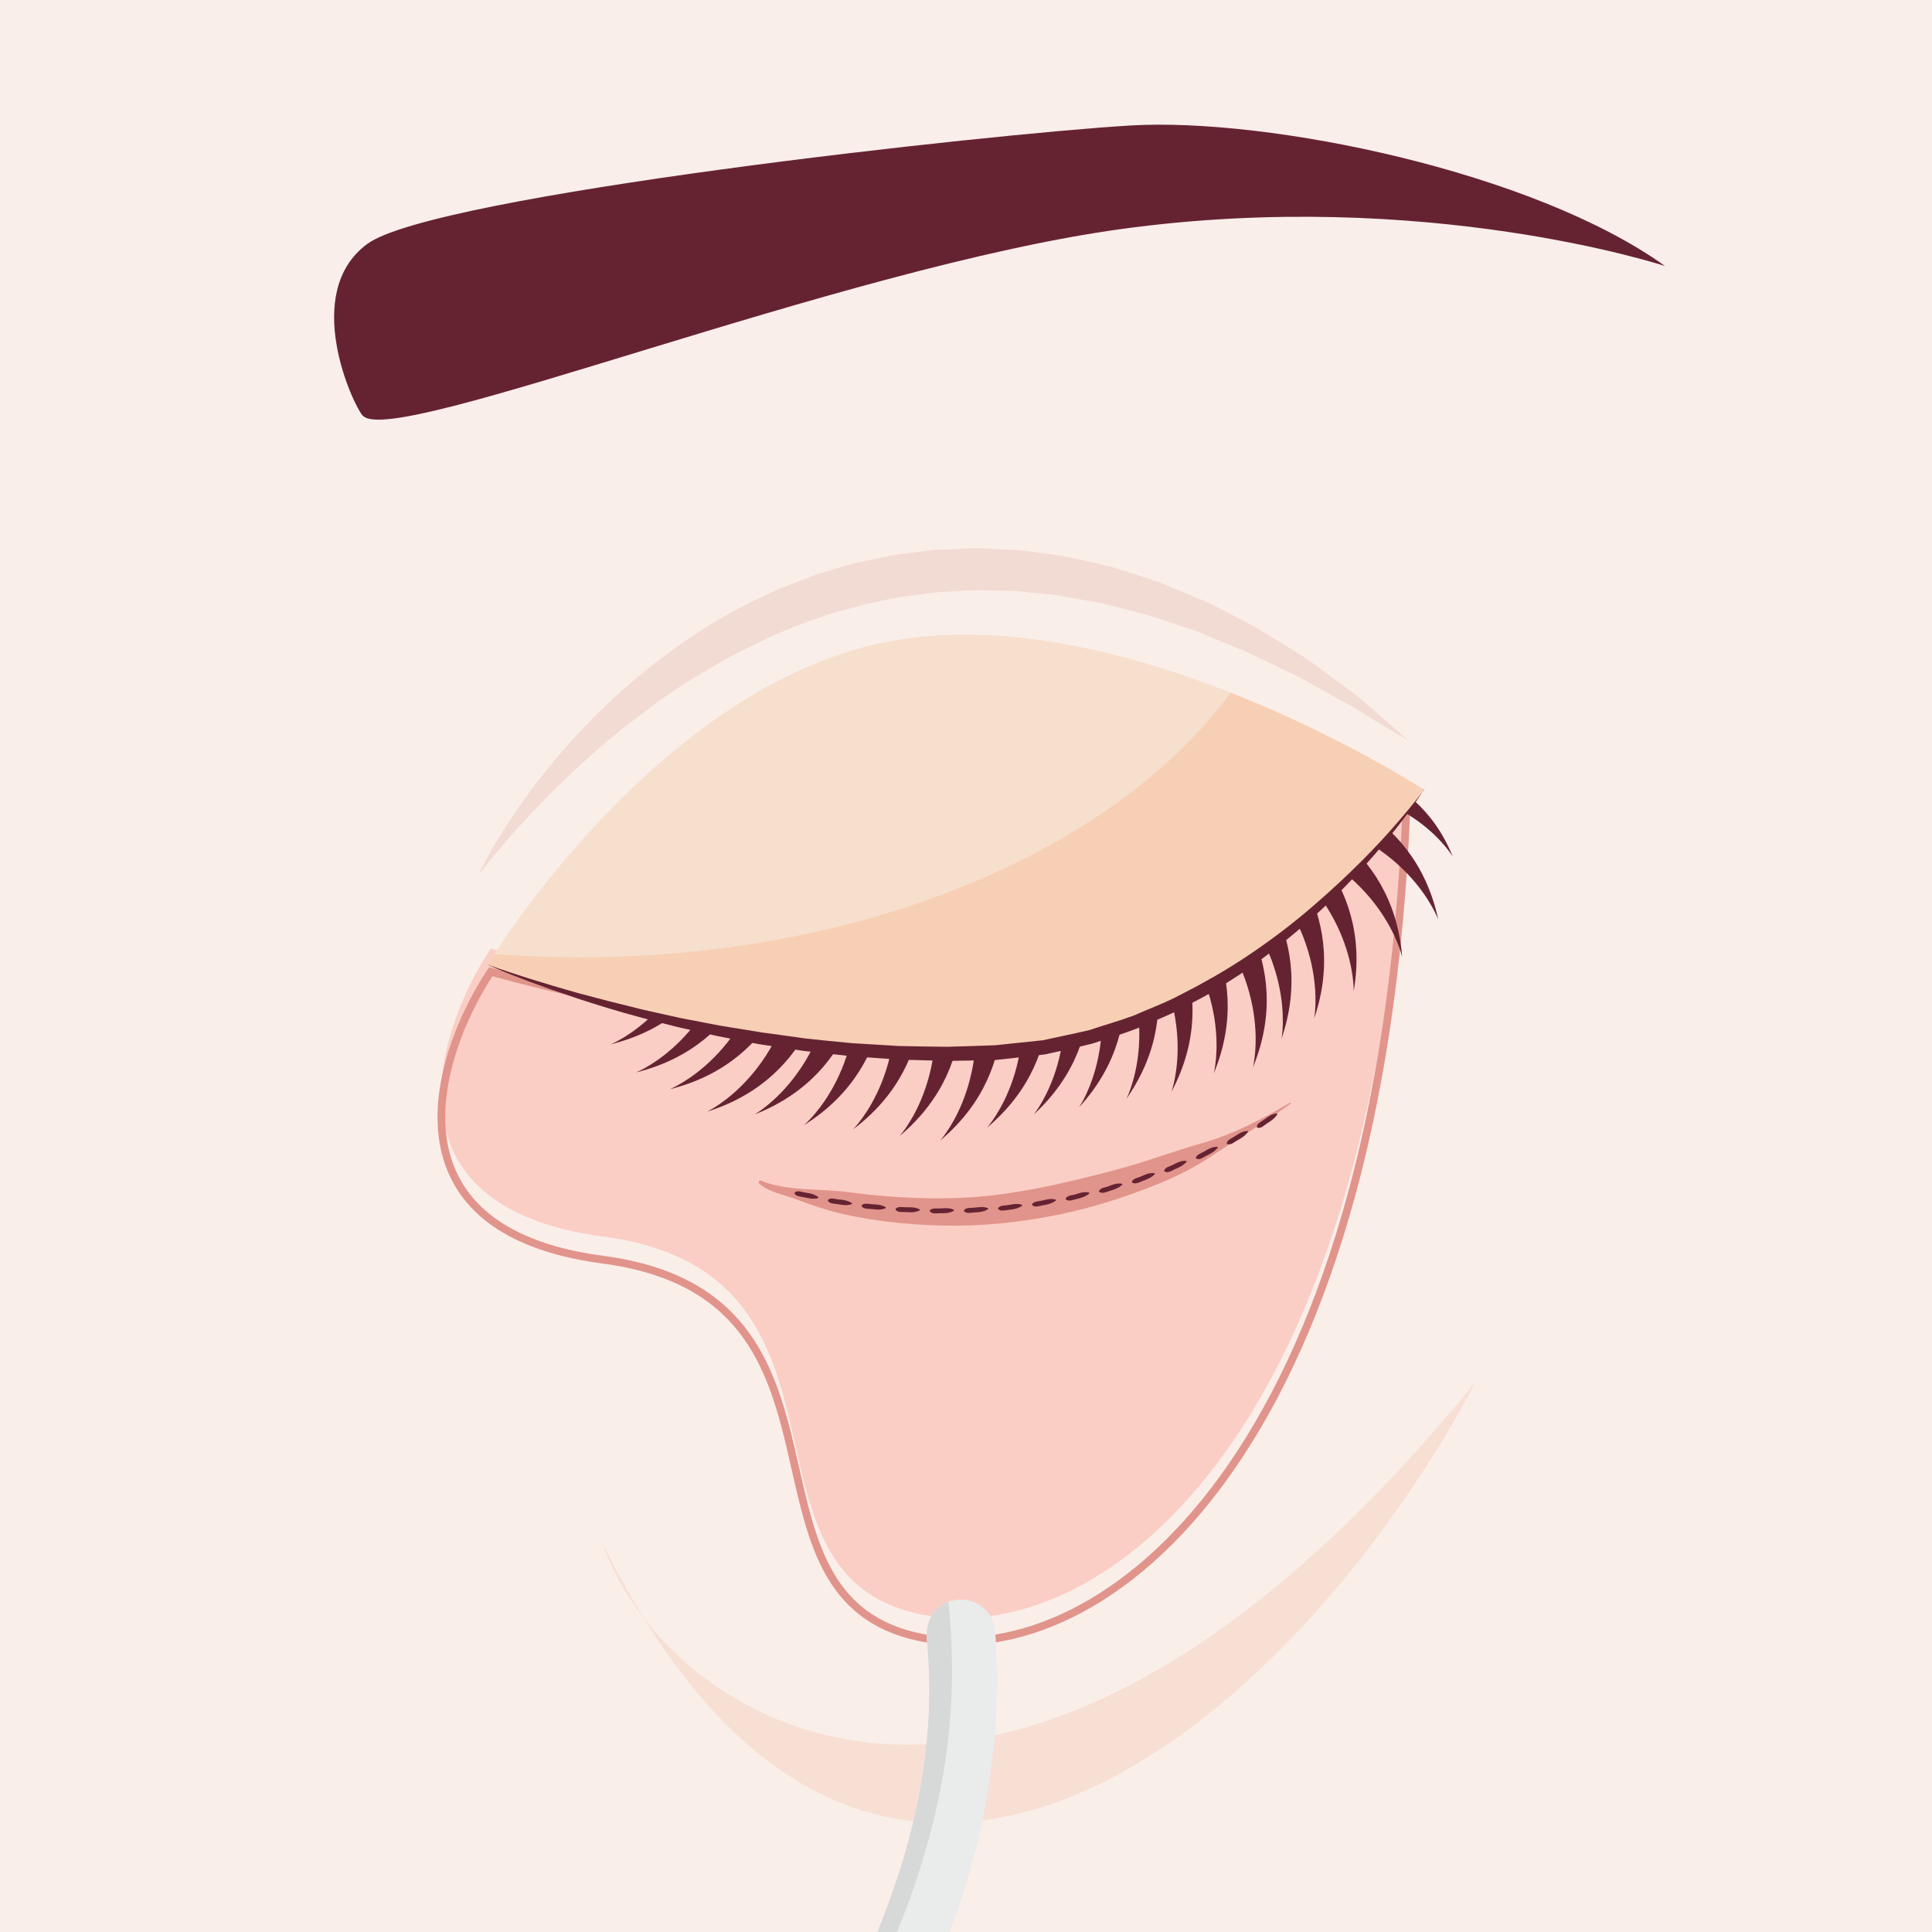 <svg width="500" height="500" viewBox="0 0 500 500" fill="none" xmlns="http://www.w3.org/2000/svg">
<g clip-path="url(#clip0_908_442)">
<rect width="500" height="500" fill="#FAEEE9"/>
<path d="M452.249 184.5C452.249 296.34 361.746 387 250.1 387C138.453 387 48 296.34 48 184.5C48 72.66 138.503 -18 250.1 -18C361.697 -18 452.249 72.66 452.249 184.5Z" fill="#FAEEE9"/>
<g filter="url(#filter0_i_908_442)">
<path d="M155.999 326C98.399 318.4 112.666 273.167 126.999 251.5C272.598 291.5 345.666 239.5 364 208.5C357.5 377 285.663 432.197 239.5 424C186 414.5 227.999 335.5 155.999 326Z" fill="#FACEC5"/>
</g>
<path d="M155.999 326C98.399 318.4 112.666 273.167 126.999 251.5C272.598 291.5 345.666 239.5 364 208.5C357.5 377 285.663 432.197 239.5 424C186 414.5 227.999 335.5 155.999 326Z" stroke="#E1948B" stroke-width="2"/>
<path d="M93.891 107.598C91.47 105.024 77.786 75.827 95.076 63.109C112.416 50.44 256.569 34.605 292.532 32.477C328.447 30.349 396.966 44.452 430.905 68.849C430.905 68.849 369.104 48.461 290.359 59.249C217.295 69.245 101.795 116.01 93.94 107.598H93.891Z" fill="#652332"/>
<path d="M339.761 196.525C339.761 196.525 366.092 196.971 375.972 221.714C375.972 221.714 365.598 203.701 336.254 203.058L339.761 196.525Z" fill="#652332"/>
<path d="M337.983 203.602C337.983 203.602 365.846 208.155 372.218 237.995C372.218 237.995 364.215 215.776 333.191 210.58L337.983 203.651V203.602Z" fill="#652332"/>
<path d="M333.439 209.095C333.439 209.095 360.461 217.26 362.882 247.645C362.882 247.645 357.794 224.584 327.758 215.33L333.39 209.095H333.439Z" fill="#652332"/>
<path d="M331.363 211.866C331.363 211.866 355.52 226.514 350.333 256.503C350.333 256.503 351.123 232.898 324.348 216.468L331.363 211.817V211.866Z" fill="#652332"/>
<path d="M328.399 216.469C328.399 216.469 349.938 234.729 340.107 263.58C340.107 263.58 344.652 240.371 320.742 219.933L328.399 216.469Z" fill="#652332"/>
<path d="M319.954 221.714C319.954 221.714 341.493 239.975 331.662 268.826C331.662 268.826 336.158 245.666 312.297 225.178L319.954 221.714Z" fill="#652332"/>
<path d="M315.554 228.494C315.554 228.494 335.858 248.091 324.249 276.249C324.249 276.249 330.226 253.386 307.699 231.463L315.603 228.494H315.554Z" fill="#652332"/>
<path d="M305.429 230.028C305.429 230.028 325.782 249.674 314.124 277.783C314.124 277.783 320.101 254.92 297.574 232.997L305.429 230.028Z" fill="#652332"/>
<path d="M299.155 234.185C299.155 234.185 317.483 255.662 303.157 282.583C303.157 282.583 311.308 260.413 291.004 236.412L299.106 234.234L299.155 234.185Z" fill="#652332"/>
<path d="M293.372 235.818C293.372 235.818 308.983 259.374 291.544 284.315C291.544 284.315 302.314 263.283 285.023 237.005L293.372 235.818Z" fill="#652332"/>
<path d="M287.449 238.738C287.449 238.738 299.799 264.174 279.248 286.591C279.248 286.591 292.735 267.192 279.051 238.837L287.449 238.738Z" fill="#652332"/>
<path d="M279.741 241.459C279.741 241.459 289.918 267.836 267.539 288.422C267.539 288.422 282.557 270.211 271.343 240.816L279.741 241.459Z" fill="#652332"/>
<path d="M269.809 245.468C269.809 245.468 278.751 272.29 255.434 291.837C255.434 291.837 271.291 274.368 261.461 244.429L269.809 245.468Z" fill="#652332"/>
<path d="M257.708 248.783C257.708 248.783 266.649 275.605 243.332 295.153C243.332 295.153 259.19 277.684 249.359 247.744L257.708 248.734V248.783Z" fill="#652332"/>
<path d="M247.231 247.596C247.231 247.596 256.173 274.418 232.855 293.965C232.855 293.965 248.713 276.446 238.882 246.556L247.231 247.596Z" fill="#652332"/>
<path d="M237.698 246.804C237.698 246.804 245.109 274.071 220.754 292.282C220.754 292.282 237.6 275.704 229.448 245.319L237.748 246.804H237.698Z" fill="#652332"/>
<path d="M228.758 247.299C228.758 247.299 233.846 275.11 208.059 291.194C208.059 291.194 226.189 276.1 220.656 245.121L228.758 247.299Z" fill="#652332"/>
<path d="M223.721 249.13C223.721 249.13 223.622 277.387 195.266 288.422C195.266 288.422 215.866 276.941 216.113 245.468L223.721 249.13Z" fill="#652332"/>
<path d="M214.134 250.466C214.134 250.466 212.06 278.624 183.012 287.68C183.012 287.68 204.402 277.684 206.823 246.309L214.134 250.466Z" fill="#652332"/>
<path d="M206.624 246.606C206.624 246.606 202.87 274.615 173.328 281.89C173.328 281.89 195.262 273.18 199.56 242.004L206.624 246.606Z" fill="#652332"/>
<path d="M197.929 242.251C197.929 242.251 194.175 270.261 164.633 277.535C164.633 277.535 186.567 268.826 190.914 237.649L197.979 242.251H197.929Z" fill="#652332"/>
<path d="M191.359 234.977C191.359 234.977 187.604 262.986 158.062 270.261C158.062 270.261 179.997 261.551 184.344 230.374L191.408 234.977H191.359Z" fill="#652332"/>
<path d="M126.105 249.724C126.105 249.724 170.468 176.186 231.725 165.695C292.982 155.253 368.516 204.344 368.516 204.344C368.516 204.344 325.537 269.023 257.413 272.488C189.339 276.001 126.105 249.674 126.105 249.674V249.724Z" fill="#F7DFCD"/>
<path d="M318.523 179.254C288.734 219.735 224.463 247.744 149.917 247.744C142.457 247.744 135.096 247.447 127.884 246.903C126.748 248.684 126.105 249.724 126.105 249.724C126.105 249.724 189.339 276.001 257.413 272.537C325.488 269.023 368.516 204.394 368.516 204.394C368.516 204.394 347.422 190.686 318.523 179.304V179.254Z" fill="#F7CFB5"/>
<path d="M124.074 225.871C124.074 225.871 125.902 221.863 130.002 215.33C132.077 212.114 134.646 208.155 137.907 203.849C141.167 199.544 144.971 194.793 149.565 189.944C154.061 184.995 159.297 179.997 165.176 175.098C171.055 170.198 177.674 165.398 184.887 160.994C186.715 159.905 188.592 158.866 190.469 157.827L193.334 156.293L196.299 154.907C198.275 153.967 200.251 153.026 202.276 152.136C204.351 151.344 206.426 150.552 208.501 149.76C209.538 149.364 210.575 148.919 211.662 148.573L214.873 147.583C217.047 146.94 219.171 146.247 221.394 145.702C223.617 145.257 225.84 144.762 228.063 144.317C229.2 144.069 230.286 143.822 231.423 143.624L234.831 143.179L241.599 142.337C243.872 142.238 246.144 142.139 248.367 142.04C252.912 141.644 257.408 142.139 261.854 142.288C266.3 142.535 270.697 143.327 274.994 143.871C279.292 144.762 283.442 145.702 287.592 146.692C291.593 147.979 295.545 149.166 299.399 150.453C303.153 151.938 306.809 153.521 310.316 154.956C312.095 155.649 313.774 156.54 315.454 157.381C317.133 158.223 318.714 159.064 320.345 159.905C321.925 160.746 323.506 161.588 325.038 162.379C326.52 163.27 327.952 164.161 329.385 165.052C332.201 166.784 334.918 168.466 337.487 170.05C340.006 171.732 342.279 173.514 344.452 175.098C346.626 176.681 348.651 178.166 350.479 179.551C352.307 180.937 353.888 182.422 355.37 183.659C361.199 188.657 364.46 191.626 364.46 191.626C364.46 191.626 360.656 189.449 354.135 185.44C352.505 184.451 350.776 183.263 348.75 182.174C346.725 181.085 344.551 179.898 342.279 178.611C339.957 177.374 337.536 175.889 334.918 174.603C332.25 173.316 329.484 171.98 326.52 170.594C325.087 169.901 323.605 169.159 322.074 168.466C320.542 167.823 318.912 167.18 317.331 166.536C315.701 165.893 314.12 165.2 312.44 164.507C310.81 163.815 309.131 163.072 307.352 162.577C303.894 161.439 300.337 160.202 296.681 159.064C292.976 158.173 289.172 157.134 285.319 156.144C281.417 155.451 277.464 154.758 273.463 154.016C271.438 153.818 269.412 153.62 267.387 153.422C265.312 153.224 263.286 152.878 261.261 152.927C257.161 152.927 252.962 152.532 248.812 152.927L242.587 153.274L236.363 154.066L233.251 154.462C232.213 154.61 231.225 154.857 230.188 155.055L224.062 156.342C222.036 156.837 220.06 157.48 218.035 157.975L215.022 158.816C214.034 159.113 213.045 159.509 212.107 159.856C204.203 162.33 196.842 165.942 189.778 169.506C182.861 173.365 176.242 177.324 170.264 181.63C164.336 185.985 158.853 190.24 154.011 194.546C144.279 203.058 136.869 211.025 131.83 216.716C129.36 219.636 127.384 221.912 126.149 223.496C124.865 225.079 124.222 225.97 124.222 225.97L124.074 225.871Z" fill="#F2DBD3"/>
<path d="M368.516 204.344C368.516 204.344 366.343 207.957 361.798 213.796C357.253 219.586 350.436 227.702 341.049 236.263C336.356 240.519 331.07 244.923 325.192 249.179C322.326 251.406 319.066 253.287 315.855 255.415C312.644 257.543 309.087 259.176 305.629 261.106C302.072 262.937 298.268 264.372 294.563 266.054C290.759 267.539 286.758 268.727 282.756 270.063C278.705 271.102 274.556 271.943 270.406 272.883C266.157 273.378 261.958 273.873 257.71 274.319C253.511 274.418 249.312 274.516 245.063 274.566C240.864 274.467 236.616 274.319 232.466 274.22C228.316 273.923 224.216 273.626 220.116 273.329C216.065 272.883 212.063 272.438 208.111 271.993C204.209 271.399 200.355 270.805 196.601 270.261C192.846 269.568 189.191 268.826 185.683 268.133C182.126 267.341 178.718 266.549 175.408 265.807C172.098 264.966 168.936 264.174 165.873 263.332C159.748 261.699 154.215 259.967 149.373 258.384C144.483 256.751 140.284 255.266 136.825 253.979C129.909 251.406 126.105 249.625 126.105 249.625C126.105 249.625 130.058 251.06 137.072 253.287C140.58 254.375 144.828 255.662 149.769 257.048C154.709 258.384 160.291 259.819 166.417 261.304C169.48 261.996 172.691 262.689 175.951 263.431C179.261 264.075 182.719 264.718 186.227 265.411C189.783 266.005 193.439 266.599 197.144 267.192C200.899 267.687 204.703 268.232 208.605 268.776C212.508 269.172 216.46 269.617 220.461 269.964C224.463 270.211 228.563 270.459 232.664 270.706C236.764 270.805 240.864 270.854 245.014 270.904C249.163 270.805 253.363 270.657 257.562 270.508C261.662 270.063 265.762 269.667 269.862 269.221C273.864 268.331 277.915 267.539 281.867 266.599C285.72 265.312 289.623 264.223 293.377 262.838C297.033 261.205 300.738 259.868 304.246 258.087C311.211 254.573 317.782 250.862 323.71 246.804C329.638 242.795 335.022 238.639 339.765 234.531C349.25 226.366 356.561 218.794 361.353 213.202C366.195 207.66 368.665 204.245 368.665 204.245L368.516 204.344Z" fill="#652332"/>
<g filter="url(#filter1_f_908_442)">
<path d="M166.627 418.788C161.748 412.471 158.168 405.843 156 399.5C159.449 406.497 162.995 412.917 166.627 418.788C197.001 458.119 277.746 485.448 382 357.5C336.857 442.558 236.167 531.23 166.627 418.788Z" fill="#F5D1C1" fill-opacity="0.5"/>
</g>
<g filter="url(#filter2_d_908_442)">
<path fill-rule="evenodd" clip-rule="evenodd" d="M188.075 576.495C215.422 530.846 245.148 483.699 239.877 428.518C238.632 415.699 255.509 414.421 257.522 425.487C262.062 489.615 233.324 534.242 203.085 585.041C196.898 588.437 187.965 583.397 188.075 576.495Z" fill="#EAEBEB"/>
<path fill-rule="evenodd" clip-rule="evenodd" d="M188.078 576.495C215.425 530.846 245.151 483.699 239.88 428.518C239.367 423.222 242.04 419.826 245.408 418.584C252.217 480.047 222.454 527.961 192.105 578.759C191.08 579.38 189.945 579.636 188.7 579.782C188.334 578.759 188.078 577.627 188.078 576.495Z" fill="#D7D8D8"/>
</g>
<g clip-path="url(#clip1_908_442)">
<path d="M196.512 306.338C198.757 308.398 202.652 309.139 205.426 310.161C209.598 311.703 213.72 313.179 218.054 314.17C227.222 316.248 237.121 317.178 246.521 317.203C261.546 317.231 277.26 314.47 291.435 309.509C298.517 307.029 306.114 304.084 312.392 299.925C319.534 295.199 327.064 290.658 334.008 285.628C334.13 285.539 334.005 285.307 333.861 285.39C326.197 289.867 319.251 293.54 310.69 295.966C303.565 297.986 296.643 300.65 289.47 302.552C275.375 306.3 261.142 309.725 246.481 310.081C237.613 310.303 228.447 309.727 219.651 308.539C212.481 307.561 203.744 308.355 196.952 305.562C196.458 305.362 196.154 306.005 196.512 306.338Z" fill="#E1948B"/>
<path d="M205.605 308.779C205.93 309.697 207.316 309.68 208.15 309.864C209.389 310.136 210.451 310.392 211.682 310.086C211.801 310.049 211.838 309.867 211.746 309.797C210.725 309.018 209.703 308.818 208.437 308.653C207.591 308.533 206.341 307.961 205.646 308.628C205.61 308.664 205.588 308.729 205.605 308.779Z" fill="#652332"/>
<path d="M214.251 310.691C214.625 311.592 216.01 311.492 216.86 311.643C218.11 311.841 219.177 312.065 220.403 311.646C220.522 311.608 220.549 311.429 220.446 311.36C219.368 310.682 218.349 310.513 217.073 310.422C216.223 310.343 214.942 309.849 214.282 310.542C214.246 310.578 214.234 310.641 214.251 310.691Z" fill="#652332"/>
<path d="M222.986 312.104C223.419 312.976 224.794 312.805 225.636 312.905C226.898 313.04 227.977 313.2 229.17 312.692C229.278 312.646 229.305 312.466 229.192 312.399C228.081 311.787 227.042 311.694 225.774 311.664C224.921 311.638 223.618 311.208 222.994 311.937C222.958 311.973 222.947 312.047 222.975 312.095L222.986 312.104Z" fill="#652332"/>
<path d="M231.784 313.021C232.265 313.876 233.619 313.625 234.476 313.682C235.742 313.775 236.836 313.819 237.992 313.264C238.099 313.218 238.114 313.029 238.003 312.972C236.858 312.417 235.824 312.427 234.541 312.44C233.683 312.456 232.36 312.102 231.783 312.866C231.748 312.912 231.746 312.975 231.773 313.023L231.784 313.021Z" fill="#652332"/>
<path d="M240.631 313.456C241.151 314.284 242.504 313.961 243.356 313.977C244.625 314.017 245.715 313.959 246.843 313.356C246.95 313.3 246.944 313.114 246.834 313.067C245.665 312.557 244.623 312.661 243.348 312.735C242.498 312.802 241.152 312.513 240.62 313.302C240.595 313.347 240.583 313.41 240.621 313.457L240.631 313.456Z" fill="#652332"/>
<path d="M249.479 313.402C250.046 314.204 251.369 313.812 252.224 313.776C253.495 313.754 254.581 313.592 255.673 312.953C255.778 312.886 255.762 312.702 255.654 312.665C254.449 312.201 253.421 312.407 252.156 312.542C251.311 312.649 249.955 312.435 249.467 313.248C249.443 313.293 249.442 313.366 249.468 313.404L249.479 313.402Z" fill="#652332"/>
<path d="M258.316 312.864C258.93 313.628 260.235 313.177 261.084 313.1C262.344 312.997 263.421 312.774 264.484 312.076C264.589 312.01 264.563 311.827 264.445 311.792C263.217 311.383 262.209 311.658 260.953 311.865C260.114 312.013 258.748 311.872 258.305 312.71C258.28 312.755 258.29 312.826 258.326 312.863L258.316 312.864Z" fill="#652332"/>
<path d="M267.103 311.856C267.754 312.594 269.029 312.074 269.881 311.945C271.127 311.74 272.2 311.487 273.224 310.733C273.317 310.658 273.291 310.475 273.174 310.45C271.924 310.106 270.931 310.41 269.689 310.718C268.857 310.917 267.489 310.839 267.091 311.702C267.067 311.747 267.077 311.818 267.113 311.854L267.103 311.856Z" fill="#652332"/>
<path d="M275.828 310.37C276.516 311.072 277.77 310.482 278.606 310.314C279.838 310.007 280.897 309.725 281.87 308.906C281.963 308.83 281.917 308.65 281.8 308.625C280.54 308.356 279.549 308.68 278.345 309.107C277.529 309.345 276.15 309.341 275.796 310.219C275.781 310.262 275.791 310.334 275.817 310.371L275.828 310.37Z" fill="#652332"/>
<path d="M284.464 308.419C285.187 309.075 286.415 308.448 287.23 308.199C288.441 307.823 289.483 307.491 290.419 306.625C290.511 306.54 290.455 306.361 290.339 306.346C289.068 306.151 288.093 306.515 286.908 307.001C286.113 307.319 284.73 307.357 284.432 308.268C284.418 308.312 284.427 308.383 284.474 308.418L284.464 308.419Z" fill="#652332"/>
<path d="M292.986 306.008C293.744 306.618 294.936 305.954 295.73 305.626C296.923 305.19 297.945 304.799 298.834 303.888C298.915 303.804 298.859 303.625 298.733 303.612C297.451 303.48 296.494 303.903 295.338 304.448C294.573 304.834 293.187 304.924 292.934 305.86C292.921 305.914 292.95 305.972 292.976 306.01L292.986 306.008Z" fill="#652332"/>
<path d="M301.349 303.133C302.145 303.716 303.292 302.955 304.07 302.587C305.234 302.094 306.238 301.643 307.068 300.688C307.148 300.594 307.073 300.428 306.959 300.423C305.665 300.355 304.737 300.837 303.608 301.429C302.859 301.855 301.499 302.055 301.297 302.984C301.284 303.038 301.313 303.096 301.349 303.133Z" fill="#652332"/>
<path d="M309.554 299.802C309.964 300.066 310.452 299.998 310.923 299.808C311.391 299.598 311.844 299.286 312.233 299.097C313.366 298.535 314.343 298.036 315.127 297.046C315.197 296.954 315.122 296.788 314.997 296.785C313.703 296.789 312.801 297.308 311.712 297.968C311.349 298.184 310.839 298.39 310.398 298.648C309.956 298.897 309.572 299.188 309.494 299.666C309.491 299.718 309.51 299.777 309.556 299.812L309.554 299.802Z" fill="#652332"/>
<path d="M317.551 296.014C318.42 296.525 319.436 295.565 320.176 295.151C321.281 294.53 322.23 293.983 322.955 292.94C323.024 292.837 322.94 292.683 322.817 292.69C321.522 292.767 320.648 293.334 319.598 294.05C318.888 294.532 317.601 294.961 317.481 295.879C317.478 295.931 317.496 295.99 317.551 296.014Z" fill="#652332"/>
<path d="M325.333 291.79C326.226 292.245 327.169 291.212 327.894 290.759C328.959 290.082 329.88 289.477 330.548 288.4C330.606 288.298 330.513 288.146 330.389 288.153C329.105 288.301 328.258 288.916 327.247 289.689C326.562 290.199 325.308 290.716 325.251 291.646C325.258 291.696 325.287 291.755 325.332 291.779L325.333 291.79Z" fill="#652332"/>
</g>
</g>
<defs>
<filter id="filter0_i_908_442" x="113.23" y="201.991" width="251.77" height="223.792" filterUnits="userSpaceOnUse" color-interpolation-filters="sRGB">
<feFlood flood-opacity="0" result="BackgroundImageFix"/>
<feBlend mode="normal" in="SourceGraphic" in2="BackgroundImageFix" result="shape"/>
<feColorMatrix in="SourceAlpha" type="matrix" values="0 0 0 0 0 0 0 0 0 0 0 0 0 0 0 0 0 0 127 0" result="hardAlpha"/>
<feOffset dy="-6"/>
<feGaussianBlur stdDeviation="10"/>
<feComposite in2="hardAlpha" operator="arithmetic" k2="-1" k3="1"/>
<feColorMatrix type="matrix" values="0 0 0 0 0.882 0 0 0 0 0.588 0 0 0 0 0.553 0 0 0 1 0"/>
<feBlend mode="normal" in2="shape" result="effect1_innerShadow_908_442"/>
</filter>
<filter id="filter1_f_908_442" x="150" y="351.5" width="238" height="126.282" filterUnits="userSpaceOnUse" color-interpolation-filters="sRGB">
<feFlood flood-opacity="0" result="BackgroundImageFix"/>
<feBlend mode="normal" in="SourceGraphic" in2="BackgroundImageFix" result="shape"/>
<feGaussianBlur stdDeviation="3" result="effect1_foregroundBlur_908_442"/>
</filter>
<filter id="filter2_d_908_442" x="78.988" y="405.973" width="187.008" height="348.066" filterUnits="userSpaceOnUse" color-interpolation-filters="sRGB">
<feFlood flood-opacity="0" result="BackgroundImageFix"/>
<feColorMatrix in="SourceAlpha" type="matrix" values="0 0 0 0 0 0 0 0 0 0 0 0 0 0 0 0 0 0 127 0" result="hardAlpha"/>
<feOffset dy="-4"/>
<feGaussianBlur stdDeviation="4"/>
<feComposite in2="hardAlpha" operator="out"/>
<feColorMatrix type="matrix" values="0 0 0 0 0 0 0 0 0 0 0 0 0 0 0 0 0 0 0.12 0"/>
<feBlend mode="normal" in2="BackgroundImageFix" result="effect1_dropShadow_908_442"/>
<feBlend mode="normal" in="SourceGraphic" in2="effect1_dropShadow_908_442" result="shape"/>
</filter>
<clipPath id="clip0_908_442">
<rect width="500" height="500" fill="white"/>
</clipPath>
<clipPath id="clip1_908_442">
<rect width="139.214" height="20.839" fill="white" transform="translate(196.133 304.454) rotate(-7.94)"/>
</clipPath>
</defs>
</svg>
